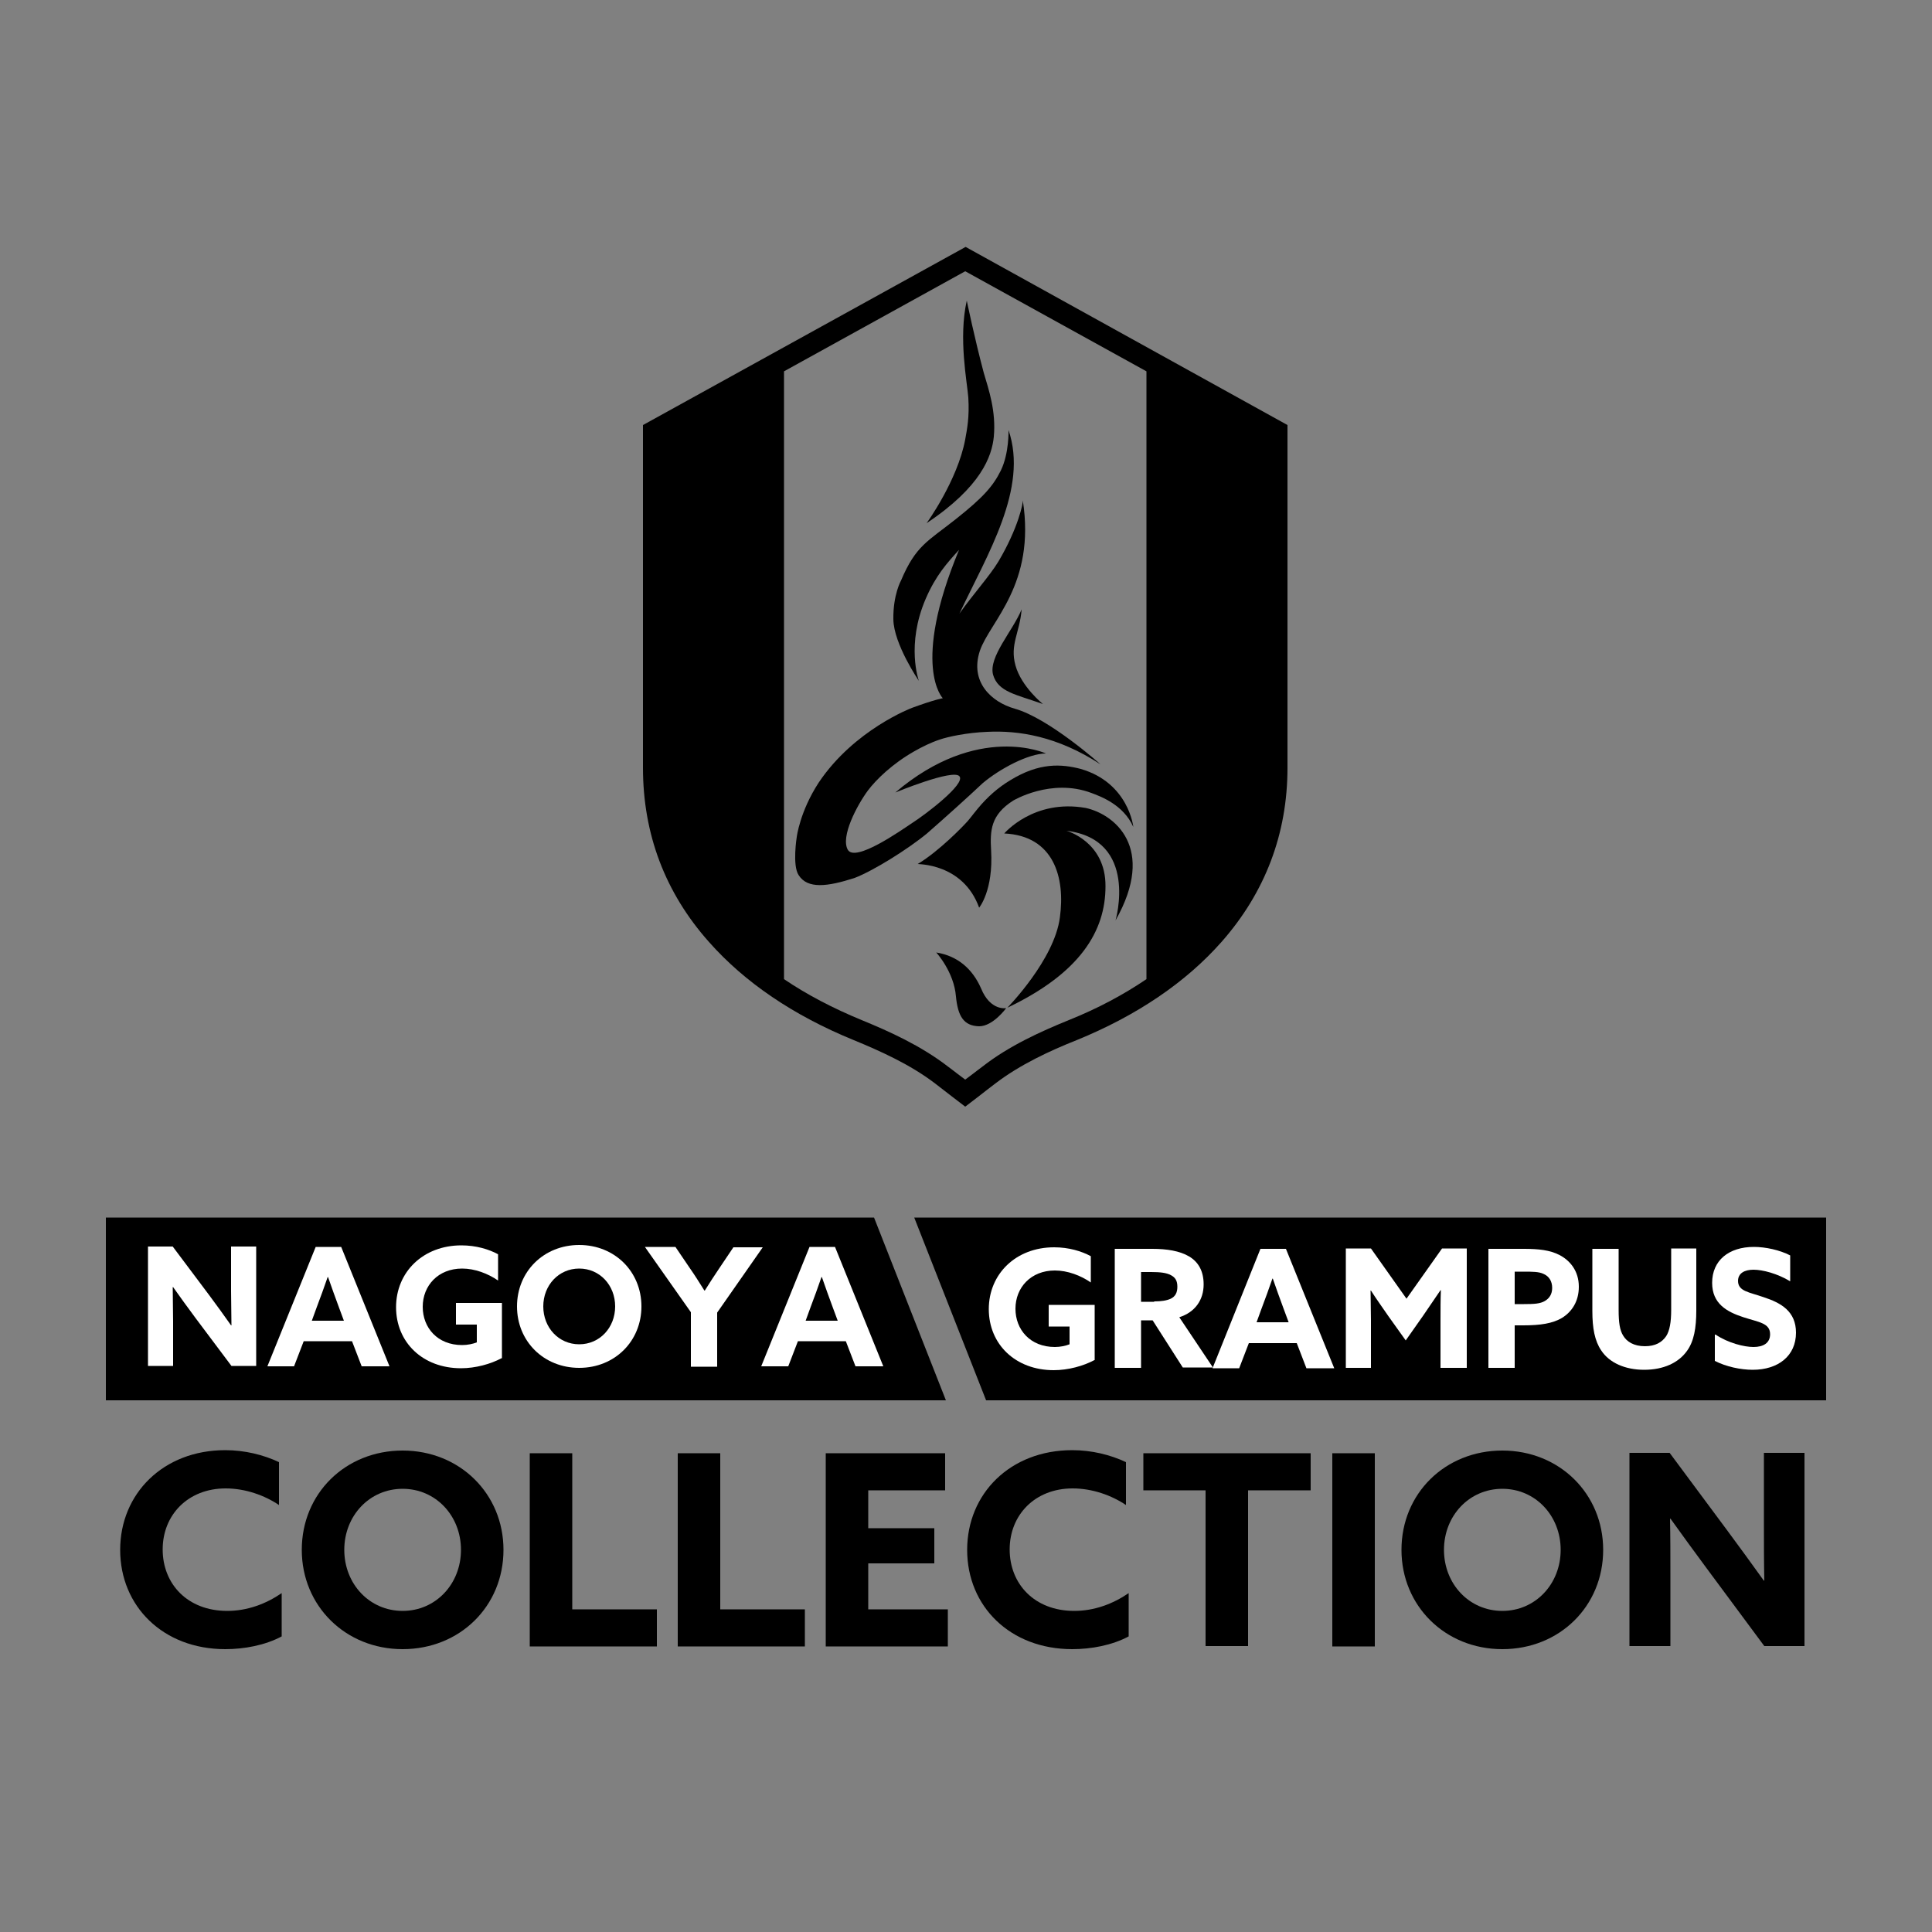 <?xml version="1.0" encoding="utf-8"?>
<!-- Generator: Adobe Illustrator 28.2.0, SVG Export Plug-In . SVG Version: 6.00 Build 0)  -->
<svg version="1.1" id="レイヤー_1" xmlns="http://www.w3.org/2000/svg" xmlns:xlink="http://www.w3.org/1999/xlink" x="0px"
	 y="0px" viewBox="0 0 500 500" style="enable-background:new 0 0 500 500;" xml:space="preserve">
<rect x="0" y="0" width="500" height="500" fill="#808080" stroke="none"/>
<style type="text/css">
	.st0{display:none;}
	.st1{display:inline;}
	.st2{display:inline;fill:none;}
	.st3{fill:#FFFFFF;}
	.st4{fill:none;}
	.st5{fill:#F8B500;}
	.st6{fill:#BAA85B;}
	.st7{fill:#D80C18;}
</style>
<g id="レイヤー_1_00000023981743126143175640000011918394766998484125_" class="st0">
	<g transform="translate(0,500) scale(0.1,-0.1)" class="st1">
		<path d="M1555,4137c-165-96-462-267-660-382s-379-219-403-233c-94-53-124-108-125-233l-1-65l217-371c119-204,219-377,222-385
			c4-10-11-19-55-32c-127-38-227-127-299-266c-54-103-74-185-75-305c-1-90,20-233,32-221c2,3,19,40,36,83c66,163,166,303,230,319
			c36,9,89-3,119-26c54-43,141-279,226-615c72-289,97-426,116-640c9-104,20-199,24-209c6-16,24,7,93,115c192,303,251,444,334,802
			c25,111,47,203,49,205c4,4,124-274,179-414c29-77,78-212,107-301c29-90,56-163,60-163c3,0,53,66,111,148c96,135,150,220,207,327
			l22,40l-7-35c-3-19-8-45-11-58c-5-22-3-23,28-18c19,3,221,28,449,56s425,53,438,55c14,4,22,13,22,25c0,11,3,20,6,20
			c4,0,44-34,89-75c50-45,92-75,105-75c32,0,229,83,368,156c459,238,701,509,803,899c21,80,24,112,24,285c0,207-5,246-56,412
			c-60,198-148,349-282,482c-187,186-427,298-677,315l-95,6l-1,85c0,90-13,127-56,167c-46,43-89,53-226,53c-71,0-170,3-220,6l-91,7
			l-12,50c-16,67-70,121-134,135c-52,11-68,8-455-98c-102-27-189-50-195-50c-5,0-23,24-39,53c-57,102-104,137-188,137
			C1857,4310,1840,4302,1555,4137z M1966,4244c36-17,25,0,413-673c100-173,181-318,181-321c0-4-9-15-19-24c-19-17-21-15-59,51
			c-61,105-246,425-382,663c-68,118-132,225-143,238c-11,12-32,22-45,22s-113-51-221-114s-419-243-691-401s-498-292-502-298
			c-22-34,2-83,257-518c145-250,263-455,261-456c-1-2-20,5-42,14c-37,16-53,41-291,449c-273,466-276,472-234,539
			c12,21,69,59,182,124c146,84,365,211,1049,608c123,71,206,113,223,113C1919,4260,1947,4253,1966,4244z M2808,4200
			c18-11,39-35,47-52c8-18,44-140,80-272c62-224,64-239,48-252c-25-18-40-17-45,4c-3,9-34,125-68,257c-35,132-70,248-78,258
			c-8,9-27,17-41,17c-15,0-134-29-266-65c-310-84-300-82-315-55c-6,12-10,24-8,26c10,9,555,153,583,153
			C2762,4220,2790,4211,2808,4200z M3403,3999c48-22,67-66,67-158v-81h-30h-30v78c0,117,2,116-224,120c-99,1-191,5-202,7
			c-14,3-24,15-27,31l-5,27l212-5C3304,4014,3384,4008,3403,3999z M2004,3879c27-46,139-241,249-434l200-349l-19-34
			c-15-27-57-56-209-143c-104-60-194-110-199-112c-12-4,42-141,105-269c27-54,49-100,49-102c0-3-16-2-35,1c-32,5-36,3-46-25
			c-9-28-14-30-43-25c-30,5-34,2-43-24c-10-26-14-29-46-25s-36,2-42-27c-4-17-10-31-13-31c-6,0-32,38-100,148c-8,12-10,22-5,22
			s16-11,23-25c17-32,30-32,30,0c0,20-6,27-30,32c-28,5-30,8-31,57c-1,28-1,73,1,99c1,37-2,52-17,64c-16,13-16,14,0,9
			c14-5,17,1,17,42c-1,53-17,82-49,82c-11,0-30,9-40,19c-16,16-22,17-37,6c-17-12-17-15,10-49c15-20,26-42,24-48s-18,9-34,35l-31,45
			l-46-27l-46-27l53-54l54-55l-33-50c-29-45-49-59-214-152c-100-57-185-103-189-103c-15,1-523,903-513,913c19,19,1226,706,1236,704
			C1951,3965,1977,3926,2004,3879z M3076,3567c-21-12-78-52-127-89c-223-171-381-435-469-787c-31-124-41-187-95-606
			c-62-474-80-547-190-770c-56-112-179-305-196-305c-3,0-16,32-28,72c-32,98-149,390-255,633c-48,110-91,210-96,223
			c-5,12-13,22-18,22c-4,0-29-98-56-217c-61-280-108-451-163-588c-46-115-138-299-158-315c-9-8-14,9-18,63c-21,242-193,887-288,1076
			c-46,93-91,135-167,157c-99,29-190-16-274-136c-25-35,25,102,57,156c68,116,185,199,296,211c88,9,141-29,224-157
			c69-108,160-329,230-562c26-84,48-154,50-156c5-5,7,5,99,373c41,165,87,334,101,375c29,82,134,290,145,290c4,0,19-63,34-141
			c15-77,36-164,46-192c52-137,295-665,301-654c9,16,116,440,179,712c106,455,205,698,381,935c70,95,178,206,260,268
			c62,47,208,132,224,132C3110,3589,3098,3579,3076,3567z M3740,3532c41-11,91-26,110-34l35-15l-50-6c-47-7-127-32-185-59
			c-34-16-164-91-170-98c-3-3-18-16-34-28c-28-21-30-22-49-5c-27,25-57,87-57,118c0,47,58,138,96,148C3473,3564,3666,3550,3740,3532
			z M3238,3473c-22-79-1-165,61-251l23-33l-44-45l-44-44l-95,70c-51,38-98,73-104,77c-5,5-31,22-57,38c-27,17-48,33-48,36
			c0,6,68,68,95,87c39,28,190,99,217,101C3245,3510,3244,3493,3238,3473z M4071,3365c48-17,161-125,216-206c34-50,107-190,118-227
			l7-23l-39,24c-78,49-180,82-328,106c-269,44-354,65-451,110c-46,22-84,42-84,44s30,24,68,49c58,38,97,59,187,99
			C3851,3379,3999,3390,4071,3365z M2923,3183c39-27,76-51,82-56c5-4,37-28,70-53s63-49,68-53c4-4-12-33-36-64c-27-34-48-52-53-47
			c-19,19-129,50-179,50c-49,0-166-32-193-53c-29-23-21,8,26,103c48,93,127,220,137,220C2848,3230,2883,3209,2923,3183z M3440,3102
			c0-11,120-70,192-93c70-23,208-54,288-64c247-30,388-86,473-186c48-55,51-69,44-198c-8-150-62-306-152-439c-27-41-30-43-42-25
			c-14,20-55,70-117,142c-199,235-503,538-731,731c-27,23-54,46-60,51c-12,12,63,89,87,89C3432,3110,3440,3106,3440,3102z
			 M3318,2883c113-96,210-186,368-339l52-51l-61-16c-34-9-100-25-147-36c-182-42-169-41-180-21c-6,10-10,28-10,39
			c0,29-44,160-73,218c-14,27-44,72-66,101c-23,28-41,54-41,57c0,7,81,105,87,105C3249,2940,3281,2914,3318,2883z M2965,2826
			c11-6,22-12,24-13s-21-44-52-95c-83-141-146-288-171-400c-6-26-12-30-68-42c-26-6-27-3-51,71c-28,85-47,204-47,287
			c0,51,2,55,54,104c52,50,135,96,186,105C2873,2849,2939,2840,2965,2826z M3170,2605c36-77,44-102,76-245c28-125,29-136,13-124
			c-8,6-46,36-85,67c-39,32-81,57-93,57s-58-9-102-21c-44-11-83-18-87-15c-16,16,85,244,162,365l28,43l25-23
			C3120,2696,3149,2649,3170,2605z M4536,2472c-29-221-84-387-168-509c-46-69-221-246-298-303c-112-83-343-209-553-301l-89-40
			l-32,25c-17,14-52,45-78,68l-48,43l66,430c37,237,67,431,68,432c3,5,221,51,224,48c4-3-119-679-135-742c-5-21-2-23,35-23
			c58,0,176,24,267,55c417,140,692,471,735,886c13,132,13,130,17,87C4549,2608,4544,2538,4536,2472z M3790,2437
			c54-44,380-424,380-443c0-29-171-153-277-199c-32-15-67-30-78-36c-34-16-147-49-166-49c-21,0-22,7-8,70c5,25,19,97,30,160
			s27,149,34,190c36,195,48,257,52,288C3763,2453,3767,2456,3790,2437z M3159,2180c58-46,101-87,101-98c0-28-112-666-119-674
			c-8-9-720-93-727-85c-6,6,22,176,30,185c3,2,118,23,257,46c174,29,255,47,261,57c12,22,69,433,60,441c-4,3-119-20-255-53
			c-137-33-250-59-252-57s3,49,12,104l16,100l241,56c133,31,248,57,257,57C3050,2260,3103,2224,3159,2180z"/>
		<path d="M1385,3589c-297-171-555-318-572-327c-18-9-33-20-33-26c0-18,459-811,467-809c4,1,90,49,191,107s188,106,193,106
			c6,0-13,27-41,59c-39,45-56,58-72,53c-15-4-19-1-16,14c2,11,39,40,93,71c50,29,86,53,81,53c-6,0-53-25-107-55
			c-53-30-101-55-106-55c-4,0-54,82-110,181l-102,180l37,23c53,34,462,266,474,269c8,2,55-75,186-305l33-57l-101-56
			c-55-32-103-62-106-67c-7-11,14-1,109,54c63,37,97,43,97,19c0-6-29-26-64-46l-64-36l24-57c17-39,36-64,59-80c19-12,37-22,40-22
			c11,0,4,100-11,143c-9,26-14,52-11,59c2,7,15-23,28-67s25-73,27-65s87,62,189,120c101,58,187,108,190,113c3,6-435,785-456,809
			C1928,3896,1682,3759,1385,3589z"/>
		<path d="M1680,3326c-30-18-120-70-200-116c-80-45-147-84-148-86c-7-5,149-274,156-270c4,2,95,54,202,116c107,61,199,115,203,119
			c9,9-133,263-149,267C1739,3357,1710,3343,1680,3326z"/>
		<path d="M1820,2920c-9-6-14-21-12-40c2-17-1-37-7-44c-18-21,5-60,50-85l39-22v41c0,35-31,130-49,152
			C1838,2926,1828,2925,1820,2920z"/>
		<path d="M1747,2876c-12-9-14-16-8-21c6-3,11-1,11,5s5,8,10,5c6-3,10,1,10,9C1770,2893,1770,2893,1747,2876z"/>
		<path d="M1900,2786c0-7,3-27,6-44c5-27,14-34,67-60c4-2,7,14,7,36c0,35-4,43-36,61C1902,2804,1900,2804,1900,2786z"/>
		<path d="M2001,2783c-1-12,4-25,9-28c12-7,12,2,0,30C2002,2804,2001,2804,2001,2783z"/>
		<path d="M1820,2712c0-31,5-45,22-56c37-26,50-20,46,19c-2,28-10,41-35,56l-33,21V2712z"/>
		<path d="M2000,2705c0-24,6-37,21-45c33-18,39-7,19,38C2017,2749,2000,2752,2000,2705z"/>
		<path d="M1906,2674c-12-30-6-44,26-64c35-21,48-14,48,27c0,15-10,28-30,38C1914,2694,1914,2694,1906,2674z"/>
		<path d="M1820,2607c0-41,3-46,30-56c29-10,30-9,30,20c0,16,1,32,2,37c0,4-13,15-30,25l-32,19V2607z"/>
		<path d="M1990,2616c0-22,6-36,16-40c32-12,44-6,44,22c0,21-7,32-25,40C1990,2654,1990,2654,1990,2616z"/>
		<path d="M2069,2597c-1-9-2-22-3-28c-1-7,9-15,21-20c21-8,21-6,11,19C2082,2606,2070,2617,2069,2597z"/>
		<path d="M1900,2565c0-29,5-37,26-46c31-11,30-12,38,27c6,26,3,32-19,42C1906,2606,1900,2603,1900,2565z"/>
		<path d="M1978,2531c-4-25,0-31,20-36c38-9,62,45,26,59C1994,2566,1982,2560,1978,2531z"/>
		<path d="M1816,2543c-3-4-6-18-6-33c0-32,47-62,55-35c3,8,7,22,10,30C1880,2521,1828,2554,1816,2543z"/>
		<path d="M2054,2526c-10-26,0-51,23-54c17-3,24,3,29,23c7,30,7,30-24,39C2067,2539,2058,2537,2054,2526z"/>
		<path d="M1886,2484c-8-32-6-34,30-37c24-2,29,2,32,24c2,20-2,28-20,33C1894,2513,1893,2512,1886,2484z"/>
		<path d="M2117,2481c-3-13,1-21,14-24c20-5,23,1,13,27C2136,2506,2123,2504,2117,2481z"/>
		<path d="M1965,2460c-8-26,1-40,26-40c23,0,43,41,25,52C1995,2486,1971,2480,1965,2460z"/>
		<path d="M2035,2439c-7-21,7-39,32-39c14,0,27,36,18,50C2074,2468,2042,2461,2035,2439z"/>
		<path d="M1874,2413c-4-16-2-28,7-34c18-11,49-11,49,0c0,5,3,16,6,24c3,10-5,18-25,25C1882,2438,1880,2437,1874,2413z"/>
		<path d="M1947,2388c-7-26-8-24,21-32c17-6,24-3,31,16c5,15,5,26-3,30C1975,2416,1952,2410,1947,2388z"/>
		<path d="M1880,2353c0-5,7-16,14-26c12-16,14-16,20-1c3,9,4,20,0,25C1908,2362,1880,2363,1880,2353z"/>
	</g>
</g>
<g>
	<g>
		<path d="M72.9,423.5c-4.3,2.3-9.7,3.3-14.6,3.3c-16.1,0-27.2-11.1-27.2-25.7c0-14.5,11.1-25.8,27.2-25.8c5,0,9.9,1.2,13.9,3.1
			v11.1c-3.7-2.5-8.7-4.3-13.8-4.3c-9.7,0-16.3,6.8-16.3,15.8c0,8.9,6.4,15.9,16.7,15.9c5.2,0,10-1.8,14.1-4.6V423.5z"/>
		<path d="M78.1,401.1c0-14.6,11.3-25.7,26.1-25.7s26.1,11.2,26.1,25.7c0,14.6-11.3,25.7-26.1,25.7S78.1,415.6,78.1,401.1z
			 M119.3,401.1c0-8.8-6.5-15.8-15.1-15.8c-8.6,0-15.1,7-15.1,15.8s6.5,15.8,15.1,15.8C112.8,416.9,119.3,409.9,119.3,401.1z"/>
		<path d="M137.1,376.1h11v40.4H170v9.6h-32.9V376.1z"/>
		<path d="M175.4,376.1h11v40.4h21.9v9.6h-32.9V376.1z"/>
		<path d="M213.7,376.1h30.9v9.6h-19.9v9.8h17.1v9.1h-17.1v11.9h20.6v9.6h-31.6V376.1z"/>
		<path d="M292.1,423.5c-4.3,2.3-9.7,3.3-14.6,3.3c-16.1,0-27.2-11.1-27.2-25.7c0-14.5,11.1-25.8,27.2-25.8c5,0,9.9,1.2,13.9,3.1
			v11.1c-3.7-2.5-8.7-4.3-13.8-4.3c-9.7,0-16.3,6.8-16.3,15.8c0,8.9,6.4,15.9,16.7,15.9c5.2,0,10-1.8,14.1-4.6V423.5z"/>
		<path d="M312.1,385.7h-16.2v-9.6h43.3v9.6h-16.2V426h-11V385.7z"/>
		<path d="M344.8,376.1h11v50h-11V376.1z"/>
		<path d="M362.7,401.1c0-14.6,11.3-25.7,26.1-25.7s26.1,11.2,26.1,25.7c0,14.6-11.3,25.7-26.1,25.7S362.7,415.6,362.7,401.1z
			 M403.9,401.1c0-8.8-6.5-15.8-15.1-15.8c-8.6,0-15.1,7-15.1,15.8s6.5,15.8,15.1,15.8C397.4,416.9,403.9,409.9,403.9,401.1z"/>
		<path d="M441.7,405.9c-3.2-4.3-6.3-8.6-9.4-12.9l-0.1,0.1c0.1,4.8,0.1,9.6,0.1,14.4V426h-10.6v-50h10.4l15,20.2
			c3.2,4.3,6.3,8.6,9.4,12.9l0.1-0.1c-0.1-4.8-0.1-9.6-0.1-14.4v-18.6H467v50h-10.4L441.7,405.9z"/>
	</g>
	<g class="st0">
		<circle class="st2" cx="249.9" cy="175.2" r="139.1"/>
		<g class="st1">
			<path class="st3" d="M249.9,63.9L166.4,110v88.7c0,17.1,5.7,32.3,17.1,45.1c9.2,10.4,21.8,19,37.5,25.4c6.8,2.8,14.6,6.3,21,11.2
				c0.5,0.4,4.4,3.4,4.4,3.4l3.4,2.6l3.4-2.6c0,0,3.7-2.9,4.4-3.4c6.4-4.9,14.2-8.5,21-11.2c15.7-6.4,28.3-15,37.5-25.4
				c11.3-12.8,17.1-28,17.1-45.1V110L249.9,63.9z M270,182.2c-7-2.5-11.6-3.1-12.9-7.6c-1.3-4.5,5-11.2,7.4-16.9
				c-0.5,6.1-3.1,9.1-1.6,14.5S270,182.2,270,182.2z M250.5,103c-0.3-4-2.6-15.3-0.4-25.1c0,0,2,9.6,4.4,18.7
				c1.3,4.4,3.3,9.8,2.6,16.5c-0.4,5.1-3.2,13-17.4,22.4c0,0,8-11,9.9-21.7C250.2,111,250.8,108,250.5,103z M203,253.4
				c-5.9-4-11.1-8.5-15.4-13.4c-10.4-11.8-15.7-25.7-15.7-41.4v-85.4l31-17.1V253.4z M206.5,226.5
				C206.5,226.5,206.5,226.5,206.5,226.5c-1.7-2.5-0.5-9.9-0.5-9.9s0.9-6.6,5.7-14.1c9.2-13.7,24.1-19.3,24.1-19.3
				c6-2.3,8-2.5,8-2.5c0,0,0,0,0,0c0,0-8.3-8.3,4.2-38.4c-3.1,3.4-6,6.6-8.6,12.6c-5.2,12-1.8,21.3-1.8,21.3s-6.5-9.6-6.6-15.9
				c-0.1-6.4,2-10.1,2-10.1c3.8-8.9,6.9-10,14.1-15.8c7.2-5.7,9.7-8.6,11.7-12.6c2.2-4.5,2-10.5,2-10.5c5.3,15.1-5.5,32.3-12.7,47.5
				c3.6-5.1,7.9-9.7,10.1-13.5c5.2-8.8,6.4-15.2,6.3-15.8c3.5,21.8-8.5,31.3-11.1,38.9c-2.7,8,2.9,13.3,9,15
				c8.9,2.5,22.2,14.4,22.2,14.4c-11.1-7.3-21.2-8.7-29.3-8.4h0l0,0c-5.3,0.3-10.3,1.3-12.3,2c-2.4,0.9-4.6,1.9-6.7,3.1c0,0,0,0,0,0
				c-5.6,3.2-9.8,7.3-11.9,10.1c-2.8,3.8-7.1,11.9-5.2,15.3c1.9,3.4,13.8-5.1,16.8-7c3-2,13.7-10,12.1-12c-1.7-2-16.6,4.2-16.6,4.2
				c21.4-18.2,39-10.1,39-10.1c-4.4,0-11.9,3.9-16.4,7.7c-3.7,3.4-9.6,8.8-14.7,13c-5.1,4.2-13.9,9.6-18.7,11.5
				C214,229.5,208.8,230.1,206.5,226.5z M253.4,265.7c-4-0.1-5.5-2.6-6-7.7c-0.5-6.4-5.1-11.4-5.1-11.4c5.6,0.8,9.4,4.3,11.6,9.3
				c2.4,5.9,6.5,5.2,6.5,5.2S257,265.7,253.4,265.7z M288.7,238.1c0,0,6.1-20.9-12.7-23.2c0,0,10.1,2.9,10.1,14.5
				c-0.1,11.5-6.5,22.4-25.4,31.4c0,0,12.2-12.4,13.6-23.4c1.4-10.3-1.4-21.1-14.4-21.7c0,0,7.5-9,21.1-6.6
				C288.3,210.7,299.4,219.3,288.7,238.1z M282.4,205.2c-10.4-3.9-20.2,2-20.2,2c-5.8,3.7-6,7.8-5.7,12.9
				c0.6,10.4-3.1,14.8-3.1,14.8c-4.2-11.6-16-11.2-16-11.2c5.7-3.4,12.1-10.2,12.1-10.2c1.2-1.3,1.9-2.3,3.5-4.2
				c2.5-2.8,5.3-5.3,8.4-7.3c7.6-4.6,13.2-4.3,18.2-2.9c12.4,3.5,13.6,15,13.6,15C290.7,208.2,284.8,206.2,282.4,205.2z
				 M327.8,198.6c0,15.7-5.3,29.6-15.7,41.4c-4.3,4.9-9.5,9.4-15.4,13.4V96.1l31,17.1V198.6z"/>
		</g>
	</g>
	<g>
		<circle class="st4" cx="249.9" cy="175.2" r="139.1"/>
		<g>
			<path d="M249.9,63.9L166.4,110v88.7c0,17.1,5.7,32.3,17.1,45.1c9.2,10.4,21.8,19,37.5,25.4c6.8,2.8,14.6,6.3,21,11.2
				c0.5,0.4,4.4,3.4,4.4,3.4l3.4,2.6l3.4-2.6c0,0,3.7-2.9,4.4-3.4c6.4-4.9,14.2-8.5,21-11.2c15.7-6.4,28.3-15,37.5-25.4
				c11.3-12.8,17.1-28,17.1-45.1V110L249.9,63.9z M276.6,264c-7.1,2.9-15.4,6.6-22.3,12c-0.7,0.5-2.5,1.9-2.5,1.9l-2,1.5l-2-1.5
				c0,0-1.8-1.4-2.5-1.9c-7-5.4-15.2-9.1-22.3-12c-7.5-3.1-14.2-6.6-20.1-10.6V96.1l46.9-25.9l46.9,25.9v157.3
				C290.8,257.4,284.1,261,276.6,264z"/>
			<g>
				<path d="M264,131.6C264,131.6,264,131.5,264,131.6C264,131.6,264,131.6,264,131.6z"/>
				<path d="M253.9,255.8c-2.2-5-6-8.4-11.6-9.3c0,0,4.6,5,5.1,11.4c0.5,5.1,2,7.6,6,7.7c3.6,0,7-4.7,7-4.7S256.3,261.7,253.9,255.8
					z"/>
				<path d="M264.4,157.7c-2.3,5.6-8.6,12.3-7.4,16.9c1.3,4.5,5.9,5.1,12.9,7.6c0,0-5.6-4.5-7.1-10
					C261.3,166.8,263.9,163.8,264.4,157.7z"/>
				<path d="M253.4,234.9c0,0,3.7-4.4,3.1-14.8c-0.3-5.2-0.1-9.2,5.7-12.9c0,0,9.8-5.9,20.2-2c2.4,0.9,8.3,3,10.9,8.8
					c0,0-1.2-11.4-13.6-15c-5-1.3-10.7-1.7-18.2,2.9c-3.2,1.9-6,4.4-8.4,7.3c-1.6,1.9-2.2,2.9-3.5,4.2c0,0-6.4,6.8-12.1,10.2
					C237.4,223.7,249.2,223.3,253.4,234.9z"/>
				<path d="M281,209.1c-13.5-2.4-21.1,6.6-21.1,6.6c12.9,0.6,15.8,11.5,14.4,21.7c-1.4,11-13.6,23.4-13.6,23.4
					c18.9-9,25.4-19.9,25.4-31.4C286.2,217.8,276,215,276,215c18.8,2.3,12.7,23.2,12.7,23.2C299.4,219.3,288.3,210.7,281,209.1z"/>
				<path d="M239.8,135.4c14.1-9.4,16.9-17.3,17.4-22.4c0.6-6.6-1.3-12.1-2.6-16.5c-2.4-9-4.4-18.7-4.4-18.7
					c-2.2,9.7,0.1,21.1,0.4,25.1c0.3,5.1-0.3,8-0.8,10.8C247.8,124.4,239.8,135.4,239.8,135.4z"/>
				<path d="M254.3,202.7c4.5-3.8,11.9-7.7,16.4-7.7c0,0-17.6-8.1-39,10.1c0,0,15-6.2,16.6-4.2c1.7,2-9.1,10.1-12.1,12
					c-3,2-14.9,10.4-16.8,7c-1.9-3.4,2.4-11.5,5.2-15.3c2.1-2.8,6.3-6.9,11.9-10.1c0,0,0,0,0,0c2.1-1.2,4.3-2.3,6.7-3.1
					c2-0.7,7-1.8,12.3-2l0,0c0,0,0,0,0,0c8.1-0.4,18.1,1.1,29.3,8.4c0,0-13.3-11.9-22.2-14.4c-6-1.7-11.7-6.9-9-15
					c2.6-7.6,14.5-17.1,11.1-38.9c0.1,0.6-1.1,7-6.3,15.8c-2.3,3.8-6.5,8.4-10.1,13.5c7.2-15.3,17.9-32.4,12.7-47.5
					c0,0,0.2,6-2,10.5c-2,4-4.5,6.9-11.7,12.6c-7.2,5.7-10.3,6.8-14.1,15.8c0,0-2.1,3.7-2,10.1c0.1,6.4,6.6,15.9,6.6,15.9
					s-3.4-9.3,1.8-21.3c2.6-6,5.5-9.2,8.6-12.6c-12.5,30.1-4.2,38.4-4.2,38.4c0,0,0,0,0,0c0,0-2,0.3-8,2.5c0,0-14.9,5.6-24.1,19.3
					c-4.9,7.5-5.7,14.1-5.7,14.1s-1.2,7.4,0.5,9.9c0,0,0,0,0,0c2.3,3.6,7.4,3,14.5,0.7c4.7-1.8,13.6-7.3,18.7-11.5
					C244.7,211.5,250.7,206.1,254.3,202.7z"/>
			</g>
		</g>
	</g>
	<g class="st0">
		<circle class="st2" cx="249.9" cy="175.2" r="139.1"/>
		<g class="st1">
			<g>
				<g>
					<path class="st5" d="M276.6,264c14.9-6.1,26.8-14.2,35.5-24c10.4-11.8,15.7-25.7,15.7-41.4v-85.4l-77.9-43l-77.9,43v85.4
						c0,15.7,5.3,29.6,15.7,41.4c8.6,9.8,20.6,17.9,35.5,24c7.1,2.9,15.4,6.6,22.3,12c0.7,0.5,2.5,1.9,2.5,1.9l2,1.5l2-1.5
						c0,0,1.8-1.4,2.5-1.9C261.3,270.7,269.5,266.9,276.6,264z"/>
					<path class="st6" d="M249.9,70.2l77.9,43v85.4c0,15.7-5.3,29.6-15.7,41.4c-8.6,9.8-20.6,17.9-35.5,24
						c-7.1,2.9-15.4,6.6-22.3,12c-0.7,0.5-2.5,1.9-2.5,1.9l-2,1.5l-2-1.5c0,0-1.8-1.4-2.5-1.9c-7-5.4-15.2-9.1-22.3-12
						c-14.9-6.1-26.8-14.2-35.5-24c-10.4-11.8-15.7-25.7-15.7-41.4v-85.4L249.9,70.2 M166.4,110v88.7c0,17.1,5.7,32.3,17.1,45.1
						c9.2,10.4,21.8,19,37.5,25.4c6.8,2.8,14.6,6.3,21,11.2c0.5,0.4,4.4,3.4,4.4,3.4l3.4,2.6l3.4-2.6c0,0,3.7-2.9,4.4-3.4
						c6.4-4.9,14.2-8.5,21-11.2c15.7-6.4,28.3-15,37.5-25.4c11.3-12.8,17.1-28,17.1-45.1V110l-83.5-46.1L166.4,110z"/>
				</g>
				<path class="st7" d="M312.1,240c10.4-11.8,15.7-25.7,15.7-41.4v-85.4l-31-17.1v157.3C302.7,249.4,307.8,244.9,312.1,240z"/>
				<path class="st7" d="M172,113.3v85.4c0,15.7,5.3,29.6,15.7,41.4c4.3,4.9,9.5,9.4,15.4,13.4V96.1L172,113.3z"/>
			</g>
			<g>
				<path class="st7" d="M264,131.6C264,131.6,264,131.5,264,131.6C264,131.6,264,131.6,264,131.6z"/>
				<path class="st7" d="M253.9,255.8c-2.2-5-6-8.4-11.6-9.3c0,0,4.6,5,5.1,11.4c0.5,5.1,2,7.6,6,7.7c3.6,0,7-4.7,7-4.7
					S256.3,261.7,253.9,255.8z"/>
				<path class="st7" d="M264.4,157.7c-2.3,5.6-8.6,12.3-7.4,16.9c1.3,4.5,5.9,5.1,12.9,7.6c0,0-5.6-4.5-7.1-10
					C261.3,166.8,263.9,163.8,264.4,157.7z"/>
				<path class="st7" d="M253.4,234.9c0,0,3.7-4.4,3.1-14.8c-0.3-5.2-0.1-9.2,5.7-12.9c0,0,9.8-5.9,20.2-2c2.4,0.9,8.3,3,10.9,8.8
					c0,0-1.2-11.4-13.6-15c-5-1.3-10.7-1.7-18.2,2.9c-3.2,1.9-6,4.4-8.4,7.3c-1.6,1.9-2.2,2.9-3.5,4.2c0,0-6.4,6.8-12.1,10.2
					C237.4,223.7,249.2,223.3,253.4,234.9z"/>
				<path class="st7" d="M281,209.1c-13.5-2.4-21.1,6.6-21.1,6.6c12.9,0.6,15.8,11.5,14.4,21.7c-1.4,11-13.6,23.4-13.6,23.4
					c18.9-9,25.4-19.9,25.4-31.4C286.2,217.8,276,215,276,215c18.8,2.3,12.7,23.2,12.7,23.2C299.4,219.3,288.3,210.7,281,209.1z"/>
				<path class="st7" d="M239.8,135.4c14.1-9.4,16.9-17.3,17.4-22.4c0.6-6.6-1.3-12.1-2.6-16.5c-2.4-9-4.4-18.7-4.4-18.7
					c-2.2,9.7,0.1,21.1,0.4,25.1c0.3,5.1-0.3,8-0.8,10.8C247.8,124.4,239.8,135.4,239.8,135.4z"/>
				<path class="st7" d="M254.3,202.7c4.5-3.8,11.9-7.7,16.4-7.7c0,0-17.6-8.1-39,10.1c0,0,15-6.2,16.6-4.2c1.7,2-9.1,10.1-12.1,12
					c-3,2-14.9,10.4-16.8,7c-1.9-3.4,2.4-11.5,5.2-15.3c2.1-2.8,6.3-6.9,11.9-10.1c0,0,0,0,0,0c2.1-1.2,4.3-2.3,6.7-3.1
					c2-0.7,7-1.8,12.3-2l0,0c0,0,0,0,0,0c8.1-0.4,18.1,1.1,29.3,8.4c0,0-13.3-11.9-22.2-14.4c-6-1.7-11.7-6.9-9-15
					c2.6-7.6,14.5-17.1,11.1-38.9c0.1,0.6-1.1,7-6.3,15.8c-2.3,3.8-6.5,8.4-10.1,13.5c7.2-15.3,17.9-32.4,12.7-47.5
					c0,0,0.2,6-2,10.5c-2,4-4.5,6.9-11.7,12.6c-7.2,5.7-10.3,6.8-14.1,15.8c0,0-2.1,3.7-2,10.1c0.1,6.4,6.6,15.9,6.6,15.9
					s-3.4-9.3,1.8-21.3c2.6-6,5.5-9.2,8.6-12.6c-12.5,30.1-4.2,38.4-4.2,38.4c0,0,0,0,0,0c0,0-2,0.3-8,2.5c0,0-14.9,5.6-24.1,19.3
					c-4.9,7.5-5.7,14.1-5.7,14.1s-1.2,7.4,0.5,9.9c0,0,0,0,0,0c2.3,3.6,7.4,3,14.5,0.7c4.7-1.8,13.6-7.3,18.7-11.5
					C244.7,211.5,250.7,206.1,254.3,202.7z"/>
			</g>
		</g>
	</g>
	<polygon points="244.8,362.4 27.4,362.4 27.4,315.1 226.2,315.1 	"/>
	<polygon points="472.6,362.4 255.2,362.4 236.6,315.1 472.6,315.1 	"/>
	<g>
		<path class="st3" d="M50.6,341.1c-2-2.7-3.9-5.3-5.8-8l-0.1,0c0,2.9,0.1,5.9,0.1,8.9v11.5h-6.5v-30.9h6.4l9.3,12.4
			c2,2.7,3.9,5.3,5.8,8l0.1,0c0-2.9-0.1-5.9-0.1-8.9v-11.5h6.5v30.9h-6.4L50.6,341.1z"/>
		<path class="st3" d="M81.7,322.7h6.6l12.5,30.9h-7.2l-2.5-6.5H78.6l-2.5,6.5h-6.9L81.7,322.7z M80.7,341.8H89l-1.3-3.5
			c-0.9-2.4-2-5.5-2.8-7.8h-0.1c-0.8,2.3-1.9,5.4-2.9,8L80.7,341.8z"/>
		<path class="st3" d="M129.8,351.5c-2.8,1.5-6.7,2.6-10.5,2.6c-9.9,0-16.8-6.7-16.8-15.8c0-9.1,7-16,16.9-16c3.8,0,7.1,1,9.5,2.3
			v6.8c-2.6-1.8-6-3.1-9.3-3.1c-6.2,0-10.2,4.4-10.2,9.9c0,5.4,3.8,9.9,10.2,9.9c1.4,0,2.8-0.3,3.8-0.7v-4.6h-5.4v-5.6h11.9V351.5z"
			/>
		<path class="st3" d="M133.8,338.1c0-9,6.9-15.9,16.1-15.9s16.1,6.9,16.1,15.9s-6.9,15.9-16.1,15.9S133.8,347.1,133.8,338.1z
			 M159.2,338.1c0-5.5-4-9.8-9.3-9.8s-9.3,4.3-9.3,9.8s4,9.8,9.3,9.8S159.2,343.6,159.2,338.1z"/>
		<path class="st3" d="M178.8,339.6l-11.9-16.9h7.9l3.8,5.6c1.2,1.7,2.5,3.8,3.7,5.7h0.1c1.2-1.9,2.4-3.8,3.7-5.7l3.7-5.5h7.6
			l-11.8,16.9v14h-6.8V339.6z"/>
		<path class="st3" d="M209.5,322.7h6.6l12.5,30.9h-7.2l-2.5-6.5h-12.4l-2.5,6.5H197L209.5,322.7z M208.5,341.8h8.3l-1.3-3.5
			c-0.9-2.4-2-5.5-2.8-7.8h-0.1c-0.8,2.3-1.9,5.4-2.9,8L208.5,341.8z"/>
	</g>
	<g>
		<path class="st3" d="M283.2,352c-2.8,1.5-6.7,2.6-10.5,2.6c-9.9,0-16.8-6.7-16.8-15.8c0-9.1,7-16,16.9-16c3.8,0,7.1,1,9.5,2.3v6.8
			c-2.6-1.8-6-3.1-9.3-3.1c-6.2,0-10.2,4.4-10.2,9.9c0,5.4,3.8,9.9,10.2,9.9c1.4,0,2.8-0.3,3.8-0.7v-4.6h-5.4v-5.6h11.9V352z"/>
		<path class="st3" d="M288.5,323.2h9.7c3.7,0,7.1,0.5,9.6,2c2.3,1.4,3.7,3.7,3.7,7.2c0,4-2.2,7.2-6.3,8.5l8.7,13h-7.8l-7.8-12.2h-3
			V354h-6.8V323.2z M298.7,336.8c1.8,0,3.2-0.2,4.3-0.7c1.2-0.6,1.7-1.6,1.7-3.1c0-1.5-0.5-2.4-1.7-3c-1.1-0.6-2.7-0.8-5.1-0.8h-2.6
			v7.7H298.7z"/>
		<path class="st3" d="M326.2,323.2h6.6l12.5,30.9h-7.2l-2.5-6.5h-12.4l-2.5,6.5h-6.9L326.2,323.2z M325.2,342.2h8.3l-1.3-3.5
			c-0.9-2.4-2-5.5-2.8-7.8h-0.1c-0.8,2.3-1.9,5.4-2.9,8L325.2,342.2z"/>
		<path class="st3" d="M359.3,340.6c-1.5-2.2-3.1-4.4-4.5-6.6l-0.1,0c0,2.2,0.1,5.1,0.1,7.7V354h-6.5v-30.9h6.5l9.2,13l9.2-13h6.4
			V354h-6.8v-12.4c0-2.6,0-5.5,0.1-7.7l-0.1,0c-1.5,2.2-3,4.4-4.5,6.6l-4.5,6.4L359.3,340.6z"/>
		<path class="st3" d="M385.2,323.2h9.2c3.7,0,6.7,0.3,9.2,1.6c2.7,1.4,5,4.1,5,8.2c0,3.8-1.8,6.5-4.4,8.1c-2.4,1.4-5.5,1.9-10,1.9
			H392v11h-6.8V323.2z M394.4,337.5c2.7,0,4.2-0.1,5.4-0.8c1.2-0.7,1.9-1.8,1.9-3.4c0-1.7-0.8-3-2.2-3.6c-1.2-0.6-2.9-0.6-5.3-0.6
			H392v8.4H394.4z"/>
		<path class="st3" d="M439,339.1c0,4.6-0.6,8-2.4,10.5c-2.2,3.1-6.1,4.9-11.1,4.9c-4.9,0-9-1.8-11.1-5c-1.7-2.5-2.3-5.8-2.3-10.2
			v-16.1h6.8V339c0,3.3,0.3,5.3,1.2,6.7c0.9,1.5,2.7,2.7,5.6,2.7c2.7,0,4.4-1,5.5-2.6c0.9-1.4,1.3-3.6,1.3-6.8v-15.9h6.5V339.1z"/>
		<path class="st3" d="M444,345.4c3.3,2.2,7.4,3.2,9.8,3.2c2.5,0,4.3-1,4.3-3.3c0-2.9-2.9-3.1-6.9-4.4c-4.3-1.4-8.1-3.5-8.1-8.9
			c0-5.8,4.3-9.3,10.8-9.3c3,0,6.7,0.8,9.4,2.2v6.7c-3.3-2-7.1-3-9.5-3c-2.3,0-4,0.9-4,2.9c0,2.7,2.9,2.9,6.6,4.2
			c4.6,1.5,8.4,3.7,8.4,9.2c0,6-4.6,9.6-11.2,9.6c-3.1,0-6.9-0.8-9.8-2.3V345.4z"/>
	</g>
</g>
</svg>
